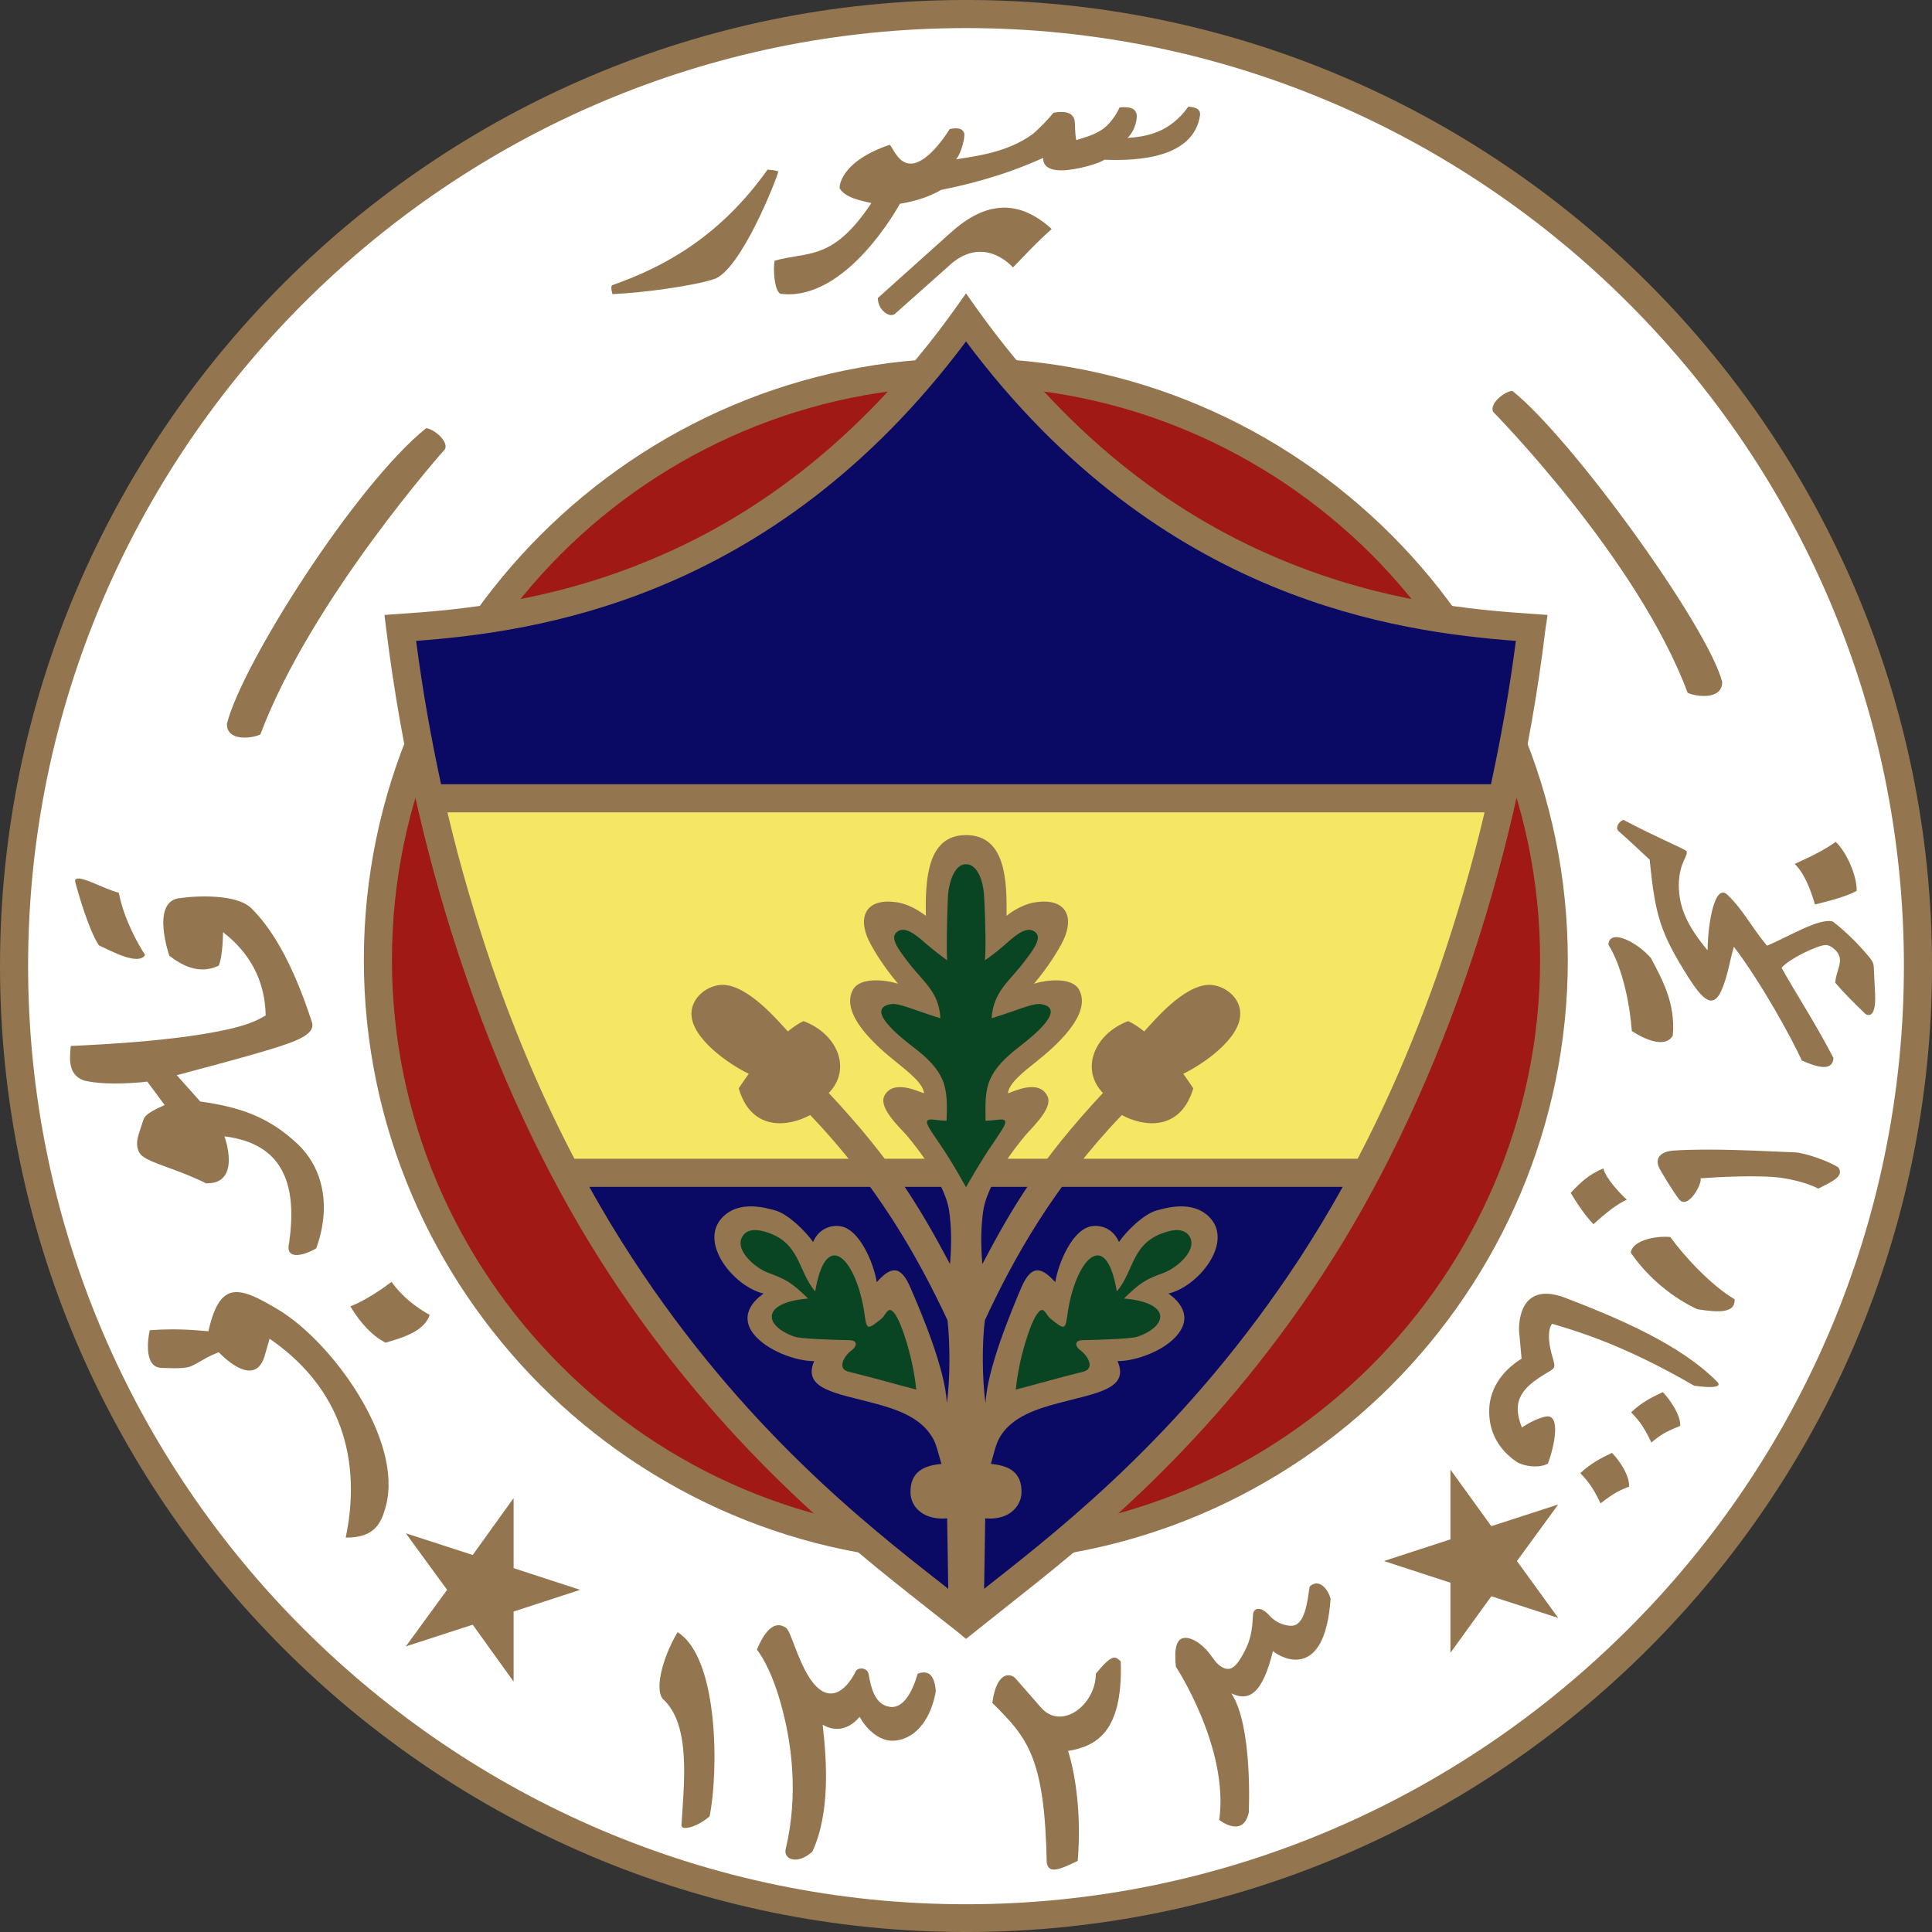 <?xml version="1.0" encoding="UTF-8"?>
<svg xmlns="http://www.w3.org/2000/svg" xmlns:xlink="http://www.w3.org/1999/xlink" width="391.1pt" height="391.1pt" viewBox="0 0 391.1 391.1" version="1.1">
<rect x="0" y="0" width="391.1" height="391.1" fill="#333333" stroke="none"/>
<g id="surface1">
<path style=" stroke:none;fill-rule:nonzero;fill:rgb(57.617%,45.872%,30.98%);fill-opacity:1;" d="M 195.551 -0.004 C 249.406 -0.004 298.297 21.957 333.719 57.379 C 369.145 92.805 391.105 141.766 391.105 195.547 C 391.105 249.402 369.145 298.293 333.719 333.715 C 298.297 369.141 249.406 391.102 195.551 391.102 C 141.695 391.102 92.809 369.141 57.383 333.715 C 21.961 298.293 0 249.402 0 195.547 C 0 141.766 21.961 92.805 57.383 57.379 C 92.809 21.957 141.695 -0.004 195.551 -0.004 "/>
<path style=" stroke:none;fill-rule:nonzero;fill:rgb(100%,100%,100%);fill-opacity:1;" d="M 195.551 5.684 C 143.281 5.684 95.832 26.996 61.414 61.41 C 27 95.828 5.688 143.277 5.688 195.547 C 5.688 247.82 27 295.34 61.414 329.684 C 95.832 364.102 143.281 385.484 195.551 385.484 C 247.824 385.484 295.273 364.102 329.688 329.684 C 364.105 295.34 385.414 247.82 385.414 195.547 C 385.414 143.277 364.105 95.828 329.688 61.41 C 295.273 26.996 247.824 5.684 195.551 5.684 "/>
<path style=" stroke:none;fill-rule:nonzero;fill:rgb(57.617%,45.872%,30.98%);fill-opacity:1;" d="M 195.551 72.5 C 229.105 72.5 259.559 86.18 281.664 108.285 C 303.695 130.316 317.375 160.844 317.375 194.324 C 317.375 227.875 303.695 258.332 281.664 280.438 C 259.559 302.539 229.105 316.219 195.551 316.219 C 162 316.219 131.543 302.539 109.441 280.438 C 87.406 258.332 73.656 227.875 73.656 194.324 C 73.656 160.844 87.406 130.316 109.441 108.285 C 131.543 86.18 162 72.5 195.551 72.5 "/>
<path style=" stroke:none;fill-rule:nonzero;fill:rgb(62.694%,9.813%,7.835%);fill-opacity:1;" d="M 195.551 78.188 C 163.586 78.188 134.496 91.219 113.473 112.242 C 92.449 133.34 79.344 162.355 79.344 194.324 C 79.344 226.293 92.449 255.379 113.473 276.402 C 134.496 297.5 163.586 310.531 195.551 310.531 C 227.52 310.531 256.535 297.5 277.633 276.402 C 298.656 255.379 311.762 226.293 311.762 194.324 C 311.762 162.355 298.656 133.34 277.633 112.242 C 256.535 91.219 227.52 78.188 195.551 78.188 "/>
<path style=" stroke:none;fill-rule:nonzero;fill:rgb(57.617%,45.872%,30.98%);fill-opacity:1;" d="M 242.93 23.324 C 241.633 32.035 230.258 32.613 223.559 32.324 C 222.551 33.117 217.727 34.484 214.848 34.484 C 212.762 34.484 211.105 33.836 211.176 31.965 C 206.207 34.195 200.09 36.5 190.512 38.445 C 187.922 39.957 184.895 40.82 182.16 41.254 C 182.16 41.254 171.434 61.195 157.969 59.469 C 156.742 58.82 156.457 54.43 156.816 52.773 C 163.586 50.828 168.48 52.988 176.398 41.109 C 174.602 40.676 171.145 40.102 169.992 38.156 C 169.848 38.086 169.848 32.758 180.145 29.301 C 180.938 30.379 182.016 33.117 184.32 33.117 C 187.273 33.188 190.801 28.508 192.238 26.133 C 194.184 25.699 194.977 26.203 195.191 26.996 C 195.406 27.789 194.543 31.172 193.535 32.254 C 196.777 31.676 203.688 31.102 209.16 27.066 C 210.527 25.844 211.969 24.402 213.266 22.82 C 215.785 22.387 217.008 22.891 217.441 24.043 C 217.727 24.836 217.512 26.637 217.871 28.363 C 219.383 27.859 221.398 27.43 223.344 26.059 C 224.566 25.125 225.719 23.684 226.656 21.738 C 228.742 21.598 229.535 21.883 229.969 22.746 C 230.398 23.613 229.895 26.348 228.238 27.934 C 232.129 27.645 236.809 26.852 240.551 21.598 C 241.633 21.668 243.07 21.883 242.93 23.324 "/>
<path style=" stroke:none;fill-rule:nonzero;fill:rgb(57.617%,45.872%,30.98%);fill-opacity:1;" d="M 212.902 46.363 C 210.023 48.883 207.863 51.262 205.055 54.141 C 205.055 54.141 199.008 47.012 191.734 54.141 L 181.367 63.355 C 180.648 64.148 179.352 63.859 178.273 62.348 C 177.91 61.773 177.695 60.98 177.695 60.332 L 192.383 47.156 C 198.648 41.469 205.488 39.598 212.902 46.363 "/>
<path style=" stroke:none;fill-rule:nonzero;fill:rgb(57.617%,45.872%,30.98%);fill-opacity:1;" d="M 157.535 34.773 C 157.32 35.996 149.977 54.789 144.504 56.516 C 140.258 57.883 130.391 59.254 123.984 59.539 C 123.625 58.242 123.77 57.883 123.91 57.738 C 134.641 53.996 145.871 47.73 155.375 34.34 C 157.246 34.484 157.465 34.629 157.535 34.773 "/>
<path style=" stroke:none;fill-rule:nonzero;fill:rgb(57.617%,45.872%,30.98%);fill-opacity:1;" d="M 86.258 86.684 C 87.695 86.758 90.863 89.277 90.074 90.934 C 90.074 90.934 63 121.316 52.703 148.676 C 51.121 149.469 45.863 150.188 45.938 146.516 C 48.961 134.422 72 98.133 86.258 86.684 "/>
<path style=" stroke:none;fill-rule:nonzero;fill:rgb(57.617%,45.872%,30.98%);fill-opacity:1;" d="M 308.09 289.004 C 308.09 288.934 310.68 287.203 312.84 286.773 C 316.078 286.051 314.641 292.891 313.344 296.277 C 311.617 297.285 308.449 296.852 307.008 295.914 C 303.266 293.395 301.535 289.797 301.465 286.051 C 301.32 281.516 303.84 277.629 308.016 275.035 L 307.512 269.492 C 307.512 269.492 306.793 258.906 316.871 262.723 C 327.672 266.898 340.055 272.086 347.617 279.715 C 347.617 279.715 349.633 281.445 342.938 280.508 C 329.902 272.949 320.902 269.926 314.207 267.98 C 314.207 267.98 312.695 269.348 314.281 274.746 C 315 277.125 314.785 276.906 312.77 278.133 C 308.449 280.797 305.785 283.316 308.09 289.004 "/>
<path style=" stroke:none;fill-rule:nonzero;fill:rgb(57.617%,45.872%,30.98%);fill-opacity:1;" d="M 372.168 236.371 C 373.246 238.027 371.375 238.965 368.062 240.621 C 366.77 239.898 364.246 239.035 361.223 238.531 C 356.688 237.738 347.039 238.316 344.23 238.531 C 344.734 239.324 341.715 245.156 339.84 242.707 C 338.258 240.547 336.602 237.738 335.879 236.445 C 335.016 234.645 335.879 233.133 338.762 232.914 C 346.465 232.41 356.113 232.988 363.312 233.277 C 365.473 233.348 370.801 235.293 372.168 236.371 "/>
<path style=" stroke:none;fill-rule:nonzero;fill:rgb(57.617%,45.872%,30.98%);fill-opacity:1;" d="M 371.52 198.934 C 373.391 201.164 375.625 203.324 377.641 205.27 C 377.641 205.27 379.801 206.852 379.586 201.309 L 379.367 196.844 C 379.297 195.043 379.367 194.973 378.215 193.531 C 375.91 190.797 373.535 188.492 371.016 186.547 C 368.281 185.758 362.016 189.645 357.695 191.445 C 354.672 187.844 352.871 184.172 349.703 181.148 C 347.184 178.699 345.742 186.547 345.672 192.379 C 341.641 187.555 339.84 183.738 339.84 179.133 C 339.91 174.379 341.93 173.227 341.352 172.219 C 339.551 171.211 334.727 169.195 328.609 165.957 C 327.457 166.461 326.953 167.758 327.742 168.332 C 329.832 170.133 333.359 173.516 333.938 174.02 C 335.09 185.324 336.023 188.707 341.785 197.852 C 344.664 202.316 346.895 204.766 348.77 199.797 C 349.848 196.988 350.207 194.254 351 191.66 C 356.473 198.859 362.594 209.949 364.754 214.699 C 367.777 215.996 370.945 217.004 371.16 214.195 C 367.559 207.211 363.312 200.73 360.648 195.906 C 362.09 194.18 367.777 191.371 369.574 191.301 C 370.223 191.301 370.945 191.73 371.594 192.379 C 373.535 194.395 371.664 196.27 371.52 198.934 "/>
<path style=" stroke:none;fill-rule:nonzero;fill:rgb(57.617%,45.872%,30.98%);fill-opacity:1;" d="M 375.84 180.355 C 373.824 181.438 370.656 182.301 367.414 183.094 C 366.48 179.996 365.328 176.898 363.312 174.883 C 366.84 173.301 369.648 171.859 371.594 170.422 C 373.824 172.438 375.984 177.477 375.84 180.355 "/>
<path style=" stroke:none;fill-rule:nonzero;fill:rgb(57.617%,45.872%,30.98%);fill-opacity:1;" d="M 143.641 367.699 C 141.047 369.93 137.879 370.652 137.953 369.5 C 138.457 360.859 139.895 349.27 134.281 344.012 C 132.551 342.426 133.777 336.164 137.16 330.402 C 145.586 335.66 145.441 358.914 143.641 367.699 "/>
<path style=" stroke:none;fill-rule:nonzero;fill:rgb(57.617%,45.872%,30.98%);fill-opacity:1;" d="M 153.215 333.934 C 153.215 333.934 156.238 337.387 158.543 346.676 C 160.129 353.012 161.715 363.164 159.047 374.324 C 158.543 376.34 161.352 377.637 164.449 374.828 C 168.047 367.051 167.398 356.758 166.535 349.125 C 168.266 350.203 171.289 350.781 174.023 347.539 C 174.887 349.27 177.695 352.723 181.152 352.363 C 185.688 351.934 188.566 347.539 189.434 342.355 C 189.215 339.402 188.137 337.891 185.762 338.828 C 184.824 342.141 182.953 345.957 180.145 345.523 C 177.191 345.094 176.398 341.996 175.824 338.898 C 175.609 337.531 173.664 337.461 173.23 338.324 C 171.215 342.426 167.543 345.379 163.801 339.547 C 161.281 335.516 160.055 330.117 159.121 329.539 C 156.168 327.453 154.078 331.914 153.215 333.934 "/>
<path style=" stroke:none;fill-rule:nonzero;fill:rgb(57.617%,45.872%,30.98%);fill-opacity:1;" d="M 211.895 377.059 C 212.258 379.219 214.129 378.715 218.16 376.699 C 218.953 367.484 217.727 359.203 216.215 354.453 C 221.543 353.516 227.375 351.066 226.871 336.309 C 225.863 335.445 225.359 334.438 221.832 338.828 C 221.832 345.094 214.848 350.492 210.672 345.594 L 205.633 339.836 C 204.695 338.684 201.742 338.109 200.879 344.73 C 208.008 351.789 211.465 355.676 211.895 377.059 "/>
<path style=" stroke:none;fill-rule:nonzero;fill:rgb(57.617%,45.872%,30.98%);fill-opacity:1;" d="M 238.031 337.387 C 238.031 337.387 248.832 353.805 246.816 368.418 C 246.816 368.418 251.641 372.234 252.793 366.906 C 252.793 366.906 253.656 349.41 249.266 342.789 C 253.078 344.66 255.672 342.426 257.688 334.219 C 259.273 335.66 268.199 340.484 269.352 323.637 C 268.848 321.691 266.977 319.387 265.105 321.188 C 264.672 324.141 264.168 329.254 261.289 329.109 C 260.281 329.109 258.336 328.605 256.969 327.02 C 254.879 324.789 253.727 325.797 253.656 326.805 C 253.512 329.109 253.441 330.98 252.359 333.426 C 250.777 336.812 249.551 338.035 248.328 337.82 C 247.391 337.676 246.457 337.027 245.375 335.445 C 244.297 333.859 242.715 332.348 241.129 331.773 C 237.527 330.547 237.816 334.797 238.031 337.387 "/>
<path style=" stroke:none;fill-rule:nonzero;fill:rgb(57.617%,45.872%,30.98%);fill-opacity:1;" d="M 117.434 321.836 L 103.969 326.227 L 103.969 340.41 L 95.688 328.891 L 82.152 333.285 L 90.504 321.836 L 82.152 310.387 L 95.688 314.781 L 103.969 303.262 L 103.969 317.445 L 117.434 321.836 "/>
<path style=" stroke:none;fill-rule:nonzero;fill:rgb(57.617%,45.872%,30.98%);fill-opacity:1;" d="M 280.152 316.004 L 293.617 320.395 L 293.617 334.582 L 301.895 323.133 L 315.434 327.523 L 307.078 316.004 L 315.434 304.555 L 301.895 308.949 L 293.617 297.5 L 293.617 311.613 L 280.152 316.004 "/>
<path style=" stroke:none;fill-rule:nonzero;fill:rgb(57.617%,45.872%,30.98%);fill-opacity:1;" d="M 15.191 178.41 C 16.055 181.652 18.074 188.422 20.016 191.371 C 22.535 192.523 28.008 195.547 29.375 193.316 C 27.863 191.012 25.055 185.973 24.047 180.715 C 20.953 179.996 15.191 176.469 15.191 178.41 "/>
<path style=" stroke:none;fill-rule:nonzero;fill:rgb(57.617%,45.872%,30.98%);fill-opacity:1;" d="M 45.145 188.707 C 45.145 188.707 45.145 193.387 44.281 195.477 C 41.543 196.773 38.305 196.629 34.273 193.461 C 34.273 193.461 30.602 182.949 36 181.867 C 39.672 181.293 47.809 180.934 50.832 183.812 C 54.648 187.555 59.039 194.254 63.145 206.926 C 63.938 209.371 59.977 210.812 54.793 212.395 C 47.664 214.555 38.664 216.859 35.785 217.652 L 40.535 222.98 C 49.391 224.203 54.719 226.508 59.977 231.332 C 65.594 236.445 67.031 244.438 64.008 252.715 C 61.848 254.012 57.602 255.379 58.535 251.562 C 60.121 240.332 57.742 231.547 45.434 230.035 C 45.434 230.035 49.031 239.758 41.688 239.539 C 36.289 236.805 30.816 235.578 28.871 234.066 C 27.648 233.133 27.578 231.402 27.938 230.109 C 28.223 229.027 28.727 227.66 29.016 226.723 C 29.375 225.355 32.113 224.277 33.336 223.699 L 29.809 218.949 C 29.809 218.949 22.176 219.957 16.992 218.73 C 13.68 217.508 14.113 214.34 14.328 211.746 C 14.328 211.676 33.406 211.172 45.863 208.438 C 49.68 207.57 51.625 206.852 53.785 205.555 C 53.641 198.285 50.402 192.738 45.145 188.707 "/>
<path style=" stroke:none;fill-rule:nonzero;fill:rgb(57.617%,45.872%,30.98%);fill-opacity:1;" d="M 79.273 259.484 C 81.359 262.508 84.383 264.738 86.977 266.18 C 85.969 269.277 82.152 270.645 78.047 271.797 C 75.238 270.355 72.938 267.766 70.922 264.453 C 74.09 263.227 77.543 260.781 79.273 259.484 "/>
<path style=" stroke:none;fill-rule:nonzero;fill:rgb(57.617%,45.872%,30.98%);fill-opacity:1;" d="M 54.578 271.004 C 70.703 282.094 72.793 297.859 69.984 311.254 C 75.742 311.324 77.184 308.445 78.121 304.844 C 81.648 291.523 67.246 271.652 56.305 265.102 C 48.383 260.348 44.496 259.125 42.191 269.492 C 39.023 269.203 35.496 268.914 30.312 269.277 C 30.312 269.277 28.586 276.691 32.617 276.906 C 35.207 276.98 37.656 277.125 38.879 276.477 C 41.184 275.324 41.688 274.746 44.281 273.738 C 44.281 273.738 51.625 281.73 53.641 274.242 L 54.578 271.004 "/>
<path style=" stroke:none;fill-rule:nonzero;fill:rgb(57.617%,45.872%,30.98%);fill-opacity:1;" d="M 306.145 79.125 C 304.633 79.195 301.465 81.645 302.258 83.371 C 302.258 83.371 331.414 112.891 341.641 140.254 C 343.297 141.043 348.695 141.766 348.625 138.02 C 345.602 126.57 318.098 88.629 306.145 79.125 "/>
<path style=" stroke:none;fill-rule:nonzero;fill:rgb(57.617%,45.872%,30.98%);fill-opacity:1;" d="M 197.352 330.332 L 195.551 331.773 L 193.824 330.332 C 192.168 329.035 189.863 327.234 187.414 325.293 C 171.359 312.621 146.23 292.891 123.266 257.828 C 112.391 241.195 102.312 220.891 94.32 197.637 C 87.047 176.613 81.359 152.996 78.191 127.438 L 77.832 124.484 L 80.855 124.27 C 92.879 123.477 111.238 121.82 131.328 113.469 C 151.488 105.188 173.52 90.141 193.246 62.637 L 195.551 59.395 L 197.855 62.637 C 217.512 90.141 239.617 105.188 259.777 113.469 C 279.863 121.82 298.223 123.477 310.246 124.27 L 313.273 124.484 L 312.84 127.438 C 309.742 152.996 304.055 176.613 296.785 197.637 C 288.719 220.891 278.715 241.195 267.84 257.828 C 244.871 292.891 219.742 312.621 203.688 325.293 C 201.238 327.234 199.008 329.035 197.352 330.332 "/>
<path style=" stroke:none;fill-rule:nonzero;fill:rgb(3.922%,3.922%,39.209%);fill-opacity:1;" d="M 301.824 158.758 C 303.84 149.395 305.566 139.746 306.863 129.738 C 294.551 128.805 276.984 126.715 257.617 118.723 C 237.383 110.371 215.352 95.613 195.551 69.117 C 175.754 95.613 153.719 110.371 133.488 118.723 C 114.121 126.715 96.551 128.805 84.238 129.738 C 85.535 139.746 87.266 149.395 89.281 158.758 L 301.824 158.758 "/>
<path style=" stroke:none;fill-rule:nonzero;fill:rgb(96.094%,90.234%,39.209%);fill-opacity:1;" d="M 274.824 234.57 C 280.945 222.906 286.559 209.875 291.457 195.766 C 294.84 185.828 297.938 175.461 300.527 164.445 L 90.578 164.445 C 93.168 175.461 96.266 185.828 99.648 195.766 C 104.543 209.875 110.16 222.906 116.281 234.57 L 274.824 234.57 "/>
<path style=" stroke:none;fill-rule:nonzero;fill:rgb(3.922%,3.922%,39.209%);fill-opacity:1;" d="M 195.551 324.5 C 197.137 323.277 198.648 322.125 200.23 320.828 C 216 308.445 240.625 289.004 263.09 254.73 C 266.039 250.195 268.992 245.371 271.801 240.262 L 119.305 240.262 C 122.113 245.371 125.062 250.195 128.016 254.73 C 150.406 289.004 175.105 308.445 190.945 320.828 C 192.527 322.125 194.039 323.277 195.551 324.5 "/>
<path style=" stroke:none;fill-rule:nonzero;fill:rgb(57.617%,45.872%,30.98%);fill-opacity:1;" d="M 325.586 191.227 C 328.609 196.051 329.977 203.828 330.336 208.723 C 333.359 210.668 337.176 212.109 338.617 209.66 C 339.266 203.035 336.312 197.996 334.223 193.965 C 331.273 190.578 325.801 187.914 325.586 191.227 "/>
<path style=" stroke:none;fill-rule:nonzero;fill:rgb(57.617%,45.872%,30.98%);fill-opacity:1;" d="M 195.551 169.051 C 187.488 169.051 187.344 178.484 187.414 185.395 C 187.414 185.395 184.754 183.164 181.586 182.66 C 175.535 181.723 173.52 185.324 175.824 190.293 C 176.832 192.379 178.992 195.836 181.801 199.148 C 179.352 198.355 174.098 197.707 172.656 200.371 C 169.922 205.41 177.84 212.109 181.152 214.773 C 183.887 217.004 186.91 219.309 187.055 221.324 C 185.902 220.965 180.719 218.371 178.992 221.898 C 178.129 223.773 180.434 226.578 182.879 229.102 C 183.672 229.891 191.016 238.461 192.098 244.867 C 192.602 248.109 192.672 251.852 192.312 255.883 C 185.977 244.004 180.504 234.859 167.762 221.254 C 172.441 216.5 169.633 209.301 162.648 206.707 C 161.566 207.211 160.559 207.934 159.48 208.797 C 157.609 206.781 151.559 199.508 146.375 199.363 C 143.207 199.363 140.039 201.883 139.969 205.125 C 139.895 210.164 147.527 215.422 151.559 217.363 C 151.559 217.363 151.633 217.363 151.633 217.293 C 150.91 218.301 150.191 219.309 149.543 220.316 C 152.062 229.027 159.551 228.164 164.016 225.715 C 177.625 239.973 185.762 254.371 191.809 267.262 C 192.312 271.652 192.383 279.211 191.664 284.035 C 191.375 277.195 186.48 265.676 184.32 260.707 C 182.305 255.883 180.215 256.461 177.48 259.555 C 176.977 256.102 174.023 248.395 169.703 248.18 C 167.902 248.035 165.672 248.898 164.594 251.422 C 163.223 249.402 159.551 245.73 156.887 245.012 C 155.375 244.652 149.617 242.707 146.09 246.598 C 141.48 251.707 148.609 260.492 154.586 261.859 C 154.078 262.219 149.039 265.531 152.566 270.066 C 155.16 273.309 160.922 275.539 164.809 275.539 C 162.359 281.227 169.344 282.02 176.832 284.035 C 181.223 285.188 186.047 286.773 188.496 290.59 C 189.574 292.102 189.938 294.332 190.586 296.348 C 187.273 296.637 184.176 297.789 184.32 302.254 C 184.391 305.133 187.055 307.797 191.734 307.363 L 192.023 325.867 L 195.551 327.738 L 199.152 325.867 L 199.441 307.363 C 204.047 307.797 206.641 305.133 206.785 302.254 C 206.93 297.789 203.902 296.637 200.594 296.348 C 201.168 294.332 201.602 292.102 202.609 290.59 C 205.055 286.773 209.879 285.188 214.273 284.035 C 221.762 282.02 228.742 281.227 226.223 275.539 C 230.113 275.539 235.945 273.309 238.465 270.066 C 242.062 265.531 237.023 262.219 236.52 261.859 C 242.496 260.492 249.625 251.707 245.016 246.598 C 241.488 242.707 235.727 244.652 234.215 245.012 C 231.48 245.73 227.879 249.402 226.512 251.422 C 225.434 248.898 223.199 248.035 221.398 248.18 C 217.078 248.395 214.129 256.102 213.625 259.555 C 210.816 256.461 208.801 255.883 206.715 260.707 C 204.625 265.676 199.801 277.195 199.512 284.035 C 198.793 279.211 198.793 271.652 199.367 267.262 C 205.344 254.371 213.48 239.973 227.09 225.715 C 231.551 228.164 238.969 229.027 241.559 220.316 C 240.91 219.309 240.191 218.301 239.473 217.293 C 239.473 217.363 239.543 217.363 239.543 217.363 C 243.574 215.422 251.207 210.164 251.062 205.125 C 251.062 201.883 247.824 199.363 244.727 199.363 C 239.473 199.508 233.496 206.781 231.625 208.797 C 230.543 207.934 229.465 207.211 228.383 206.707 C 221.473 209.301 218.664 216.5 223.273 221.254 C 210.602 234.859 205.129 244.004 198.863 255.883 C 198.504 251.852 198.574 248.109 199.078 244.867 C 200.16 238.461 207.434 229.891 208.223 229.102 C 210.602 226.578 212.977 223.773 212.039 221.898 C 210.312 218.371 205.199 220.965 204.047 221.324 C 204.191 219.309 207.145 217.004 209.953 214.773 C 213.266 212.109 221.184 205.41 218.449 200.371 C 217.008 197.707 211.754 198.355 209.305 199.148 C 212.113 195.836 214.273 192.379 215.281 190.293 C 217.586 185.324 215.566 181.723 209.52 182.66 C 206.352 183.164 203.762 185.395 203.762 185.395 C 203.832 178.484 203.688 169.051 195.551 169.051 "/>
<path style=" stroke:none;fill-rule:nonzero;fill:rgb(57.617%,45.872%,30.98%);fill-opacity:1;" d="M 340.129 288.645 C 336.887 289.941 335.879 290.66 334.297 292.027 C 333.145 289.578 332.137 287.852 330.191 285.906 C 332.207 283.965 334.297 282.883 336.602 281.805 C 337.824 283.027 340.273 286.41 340.129 288.645 "/>
<path style=" stroke:none;fill-rule:nonzero;fill:rgb(57.617%,45.872%,30.98%);fill-opacity:1;" d="M 329.328 242.852 C 327.098 243.859 324.793 245.805 322.559 247.82 C 320.688 245.805 319.465 243.934 317.953 241.484 C 320.113 239.18 321.695 237.738 324.574 236.516 C 325.008 238.531 328.105 241.773 329.328 242.852 "/>
<path style=" stroke:none;fill-rule:nonzero;fill:rgb(57.617%,45.872%,30.98%);fill-opacity:1;" d="M 351.145 263.012 C 346.465 260.277 340.992 254.371 338.113 250.41 C 334.871 250.125 330.406 251.203 330.121 253.578 C 333.863 259.051 339.191 263.012 343.586 265.027 C 348.047 265.746 351.289 265.82 351.145 263.012 "/>
<path style=" stroke:none;fill-rule:nonzero;fill:rgb(57.617%,45.872%,30.98%);fill-opacity:1;" d="M 329.762 300.957 C 327.312 301.82 325.656 303.043 324 304.34 C 322.848 301.891 321.84 300.164 319.895 298.219 C 321.984 296.277 324 295.195 326.305 294.117 C 327.602 295.34 329.977 298.723 329.762 300.957 "/>
<path style=" stroke:none;fill-rule:nonzero;fill:rgb(3.529%,27.051%,13.719%);fill-opacity:1;" d="M 195.551 174.957 C 193.535 174.883 192.098 177.906 191.879 181.652 C 191.664 186.547 191.594 192.812 191.734 194.395 C 190.801 193.746 188.855 192.234 187.414 191.012 C 184.895 188.707 182.953 187.484 181.512 188.707 C 180.145 189.859 181.801 192.094 183.602 194.469 C 186.84 198.789 190.078 200.66 190.367 206.133 C 185.258 204.547 182.016 203.035 180.434 203.254 C 175.031 204.117 181.801 209.59 184.68 211.82 C 187.848 214.195 189.719 216.211 190.727 218.445 C 192.238 221.758 191.449 226.867 191.664 226.867 C 189.863 226.867 188.426 226.438 187.922 226.723 C 187.055 227.156 188.352 228.738 190.223 231.547 C 192.672 235.074 195.551 240.332 195.551 240.332 C 195.551 240.332 198.504 235.074 200.953 231.547 C 202.824 228.738 204.047 227.156 203.258 226.723 C 202.754 226.438 201.312 226.867 199.441 226.867 C 199.727 226.867 198.938 221.758 200.449 218.445 C 201.457 216.211 203.328 214.195 206.426 211.82 C 209.305 209.59 216.07 204.117 210.672 203.254 C 209.09 203.035 205.848 204.547 200.734 206.133 C 201.098 200.66 204.266 198.789 207.504 194.469 C 209.305 192.094 210.961 189.859 209.594 188.707 C 208.152 187.484 206.207 188.707 203.688 191.012 C 202.32 192.234 200.375 193.746 199.367 194.395 C 199.586 192.812 199.512 186.547 199.223 181.652 C 199.078 177.906 197.641 174.883 195.551 174.957 "/>
<path style=" stroke:none;fill-rule:nonzero;fill:rgb(3.529%,27.051%,13.719%);fill-opacity:1;" d="M 227.52 262.867 C 237.023 263.66 236.594 268.34 230.328 270.57 C 229.246 271.004 222.984 271.219 219.238 271.293 C 217.367 271.293 217.656 272.59 218.664 273.309 C 220.176 274.387 221.832 277.125 219.168 277.699 C 213.695 279.066 210.602 280.004 205.633 281.301 C 206.207 275.18 208.441 268.27 209.809 266.18 C 211.32 263.949 211.535 266.035 212.688 266.973 C 215.426 269.133 215.641 269.348 216.07 266.18 C 217.586 255.164 223.848 248.035 226.078 261.43 C 229.754 257.109 228.961 251.277 236.52 249.262 C 238.535 248.684 239.977 249.117 240.695 250.125 C 242.715 253.004 238.031 256.82 235.512 257.684 C 231.984 258.98 230.902 259.555 227.52 262.867 "/>
<path style=" stroke:none;fill-rule:nonzero;fill:rgb(3.529%,27.051%,13.719%);fill-opacity:1;" d="M 163.586 262.867 C 154.078 263.66 154.512 268.34 160.777 270.57 C 161.855 271.004 168.121 271.219 171.863 271.293 C 173.734 271.293 173.449 272.59 172.441 273.309 C 170.93 274.387 169.273 277.125 171.863 277.699 C 177.406 279.066 180.504 280.004 185.473 281.301 C 184.895 275.18 182.664 268.27 181.297 266.18 C 179.785 263.949 179.496 266.035 178.414 266.973 C 175.68 269.133 175.465 269.348 175.031 266.18 C 173.52 255.164 167.258 248.035 165.023 261.43 C 161.352 257.109 162.07 251.277 154.586 249.262 C 152.496 248.684 151.055 249.117 150.406 250.125 C 148.391 253.004 153.07 256.82 155.594 257.684 C 159.047 258.98 160.199 259.555 163.586 262.867 "/>
</g>
</svg>
